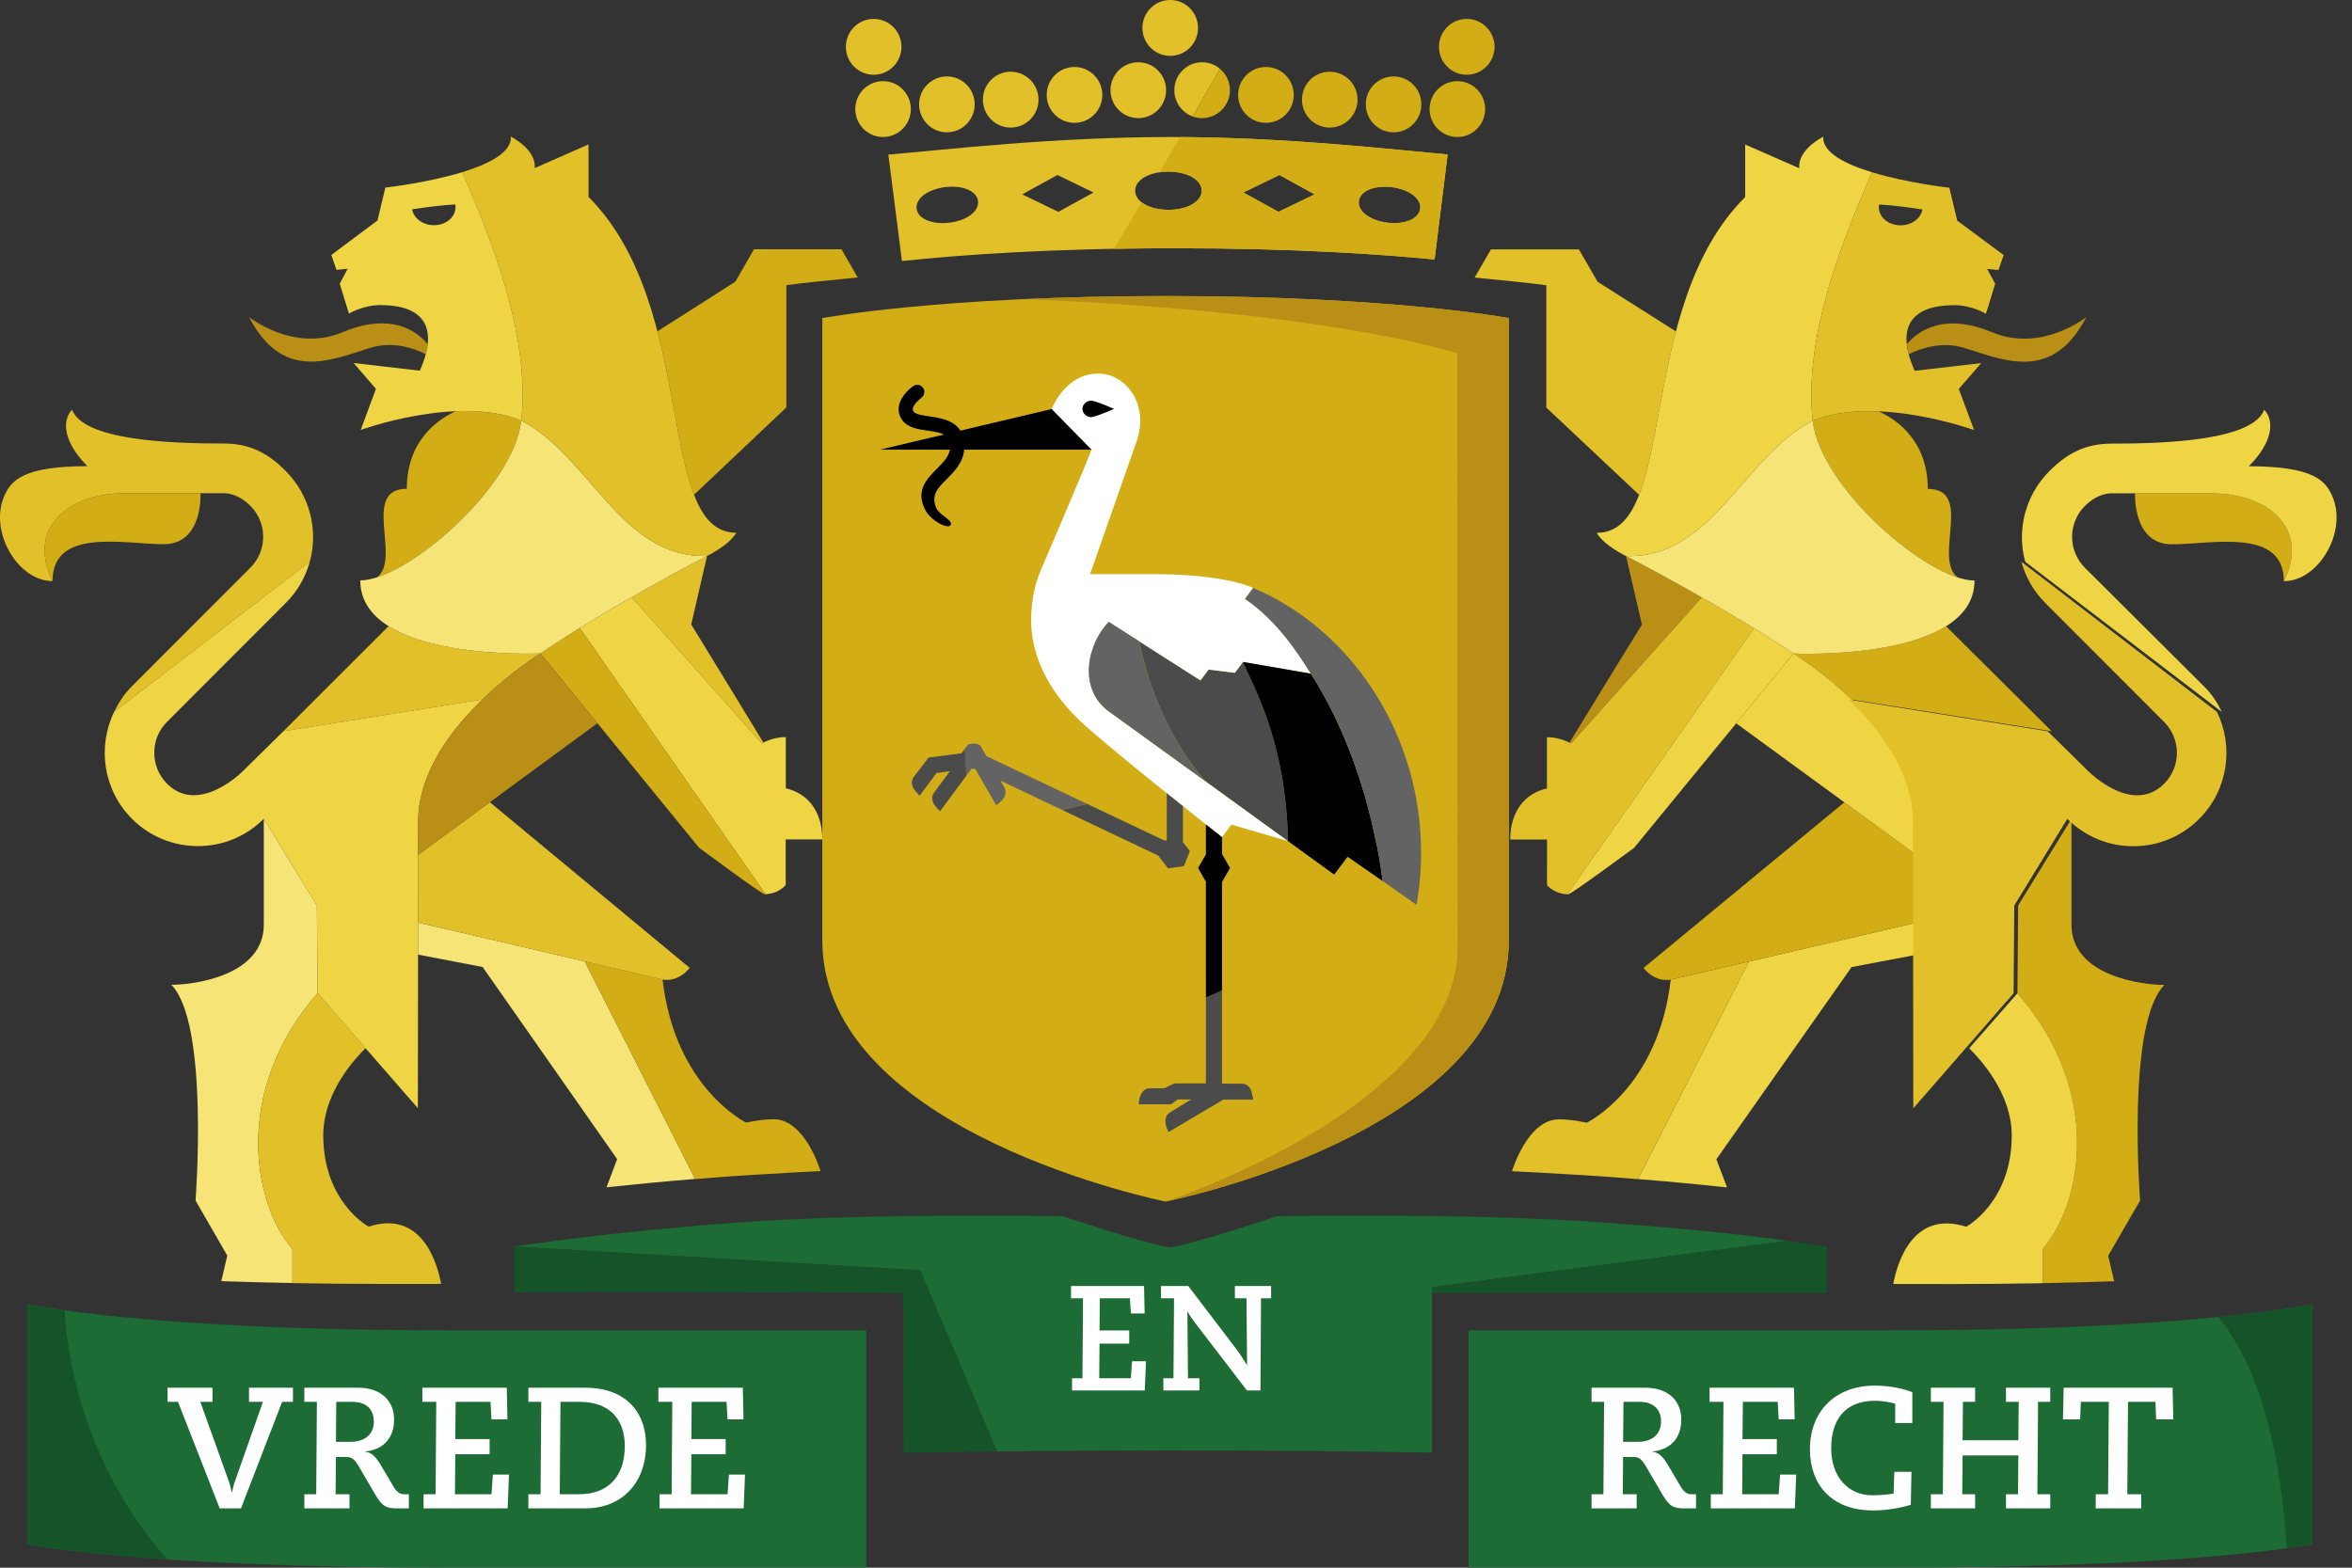<svg width="72" height="48" viewBox="0 0 72 48" fill="none" xmlns="http://www.w3.org/2000/svg">
<rect x="0" y="0" width="72" height="48" fill="#333333" stroke="none"/>
<path fill-rule="evenodd" clip-rule="evenodd" d="M57.903 40.732H44.956V48H57.903C67.319 48 70.79 47.28 70.79 47.28V39.928C70.79 39.928 67.286 40.732 57.903 40.732Z" fill="#1D6B35"/>
<path fill-rule="evenodd" clip-rule="evenodd" d="M28.167 38.893L30.521 44.44C32.266 44.42 34.038 44.41 35.834 44.41C38.559 44.41 41.231 44.433 43.833 44.477V39.408L54.694 37.995C54.694 37.995 53.185 37.732 49.082 37.43C44.98 37.129 39.087 37.239 39.087 37.239C39.087 37.239 36.723 38.037 35.812 38.197C34.9 38.037 32.536 37.239 32.536 37.239C32.536 37.239 26.688 37.129 22.585 37.43C18.488 37.731 15.759 38.165 15.743 38.167L28.167 38.893Z" fill="#1D6B35"/>
<path fill-rule="evenodd" clip-rule="evenodd" d="M27.641 39.592L27.661 44.48C28.605 44.464 29.559 44.45 30.521 44.44L28.167 38.893L15.743 38.167V39.567C24.131 39.546 27.641 39.592 27.641 39.592Z" fill="#155429"/>
<path fill-rule="evenodd" clip-rule="evenodd" d="M26.518 40.732H13.719C4.337 40.732 0.832 39.928 0.832 39.928V47.28C0.832 47.28 4.304 48 13.719 48H26.518V40.732Z" fill="#1D6B35"/>
<path fill-rule="evenodd" clip-rule="evenodd" d="M1.979 40.122C1.189 40.01 0.832 39.928 0.832 39.928V47.281C0.832 47.281 2.083 47.54 5.119 47.747C3.105 45.462 2.132 42.629 1.979 40.122Z" fill="#155429"/>
<path fill-rule="evenodd" clip-rule="evenodd" d="M5.129 42.489H6.505V42.922H6.132L7.009 45.366C7.046 45.466 7.067 45.582 7.093 45.688H7.104C7.13 45.582 7.151 45.466 7.188 45.366L8.049 42.922H7.623V42.489H8.968V42.922H8.637L7.377 46.184H6.725L5.449 42.922H5.129V42.489Z" fill="white"/>
<path fill-rule="evenodd" clip-rule="evenodd" d="M10.741 44.146C11.155 44.146 11.444 43.925 11.444 43.529C11.444 43.144 11.208 42.922 10.783 42.922H10.294L10.284 44.146H10.741ZM9.317 45.751H9.68L9.701 42.922H9.317V42.489H10.951C11.707 42.489 12.064 42.927 12.064 43.465C12.064 44.104 11.654 44.395 11.187 44.442V44.453C11.392 44.469 11.528 44.643 11.654 44.854L12.053 45.529C12.159 45.704 12.258 45.751 12.379 45.751H12.516V46.184H12.174C11.864 46.184 11.723 46.153 11.507 45.794L11.003 44.933C10.851 44.669 10.772 44.611 10.599 44.611H10.284L10.273 45.751H10.699V46.184H9.317V45.751Z" fill="white"/>
<path fill-rule="evenodd" clip-rule="evenodd" d="M12.966 45.751H13.334L13.355 42.922H12.93V42.489H15.514L15.534 43.46H15.046L15.014 42.922H13.948L13.938 44.062H14.988V44.527H13.938L13.927 45.751H15.046L15.088 45.149H15.582L15.54 46.184H12.966V45.751Z" fill="white"/>
<path fill-rule="evenodd" clip-rule="evenodd" d="M17.724 45.751C18.622 45.751 19.126 45.202 19.126 44.278C19.126 43.45 18.653 42.922 17.75 42.922H17.157L17.136 45.751H17.724ZM16.175 45.751H16.548L16.569 42.922H16.175V42.489H17.918C19.1 42.489 19.777 43.18 19.777 44.252C19.777 45.345 19.089 46.184 17.913 46.184H16.175V45.751Z" fill="white"/>
<path fill-rule="evenodd" clip-rule="evenodd" d="M20.192 45.751H20.56L20.581 42.922H20.155V42.489H22.739L22.76 43.46H22.272L22.24 42.922H21.174L21.164 44.062H22.214V44.527H21.164L21.153 45.751H22.272L22.314 45.149H22.807L22.765 46.184H20.192V45.751Z" fill="white"/>
<path fill-rule="evenodd" clip-rule="evenodd" d="M50.144 44.146C50.559 44.146 50.848 43.925 50.848 43.529C50.848 43.144 50.612 42.922 50.186 42.922H49.698L49.687 44.146H50.144ZM48.721 45.751H49.084L49.105 42.922H48.721V42.489H50.354C51.111 42.489 51.468 42.927 51.468 43.465C51.468 44.104 51.058 44.395 50.591 44.442V44.453C50.795 44.469 50.932 44.643 51.058 44.854L51.457 45.529C51.562 45.704 51.662 45.751 51.783 45.751H51.919V46.184H51.578C51.268 46.184 51.126 46.153 50.911 45.794L50.407 44.933C50.255 44.669 50.176 44.611 50.003 44.611H49.687L49.677 45.751H50.102V46.184H48.721V45.751Z" fill="white"/>
<path fill-rule="evenodd" clip-rule="evenodd" d="M52.371 45.751H52.738L52.759 42.922H52.334V42.489H54.918L54.939 43.46H54.45L54.419 42.922H53.353L53.342 44.062H54.393V44.527H53.342L53.332 45.751H54.45L54.492 45.149H54.986L54.944 46.184H52.371V45.751Z" fill="white"/>
<path fill-rule="evenodd" clip-rule="evenodd" d="M58.016 43.571V42.98C57.879 42.943 57.669 42.89 57.391 42.89C56.514 42.89 56.057 43.429 56.057 44.352C56.057 45.192 56.561 45.783 57.312 45.783C57.564 45.783 57.832 45.757 57.968 45.73L57.989 45.065H58.514L58.494 46.073C58.257 46.153 57.785 46.248 57.349 46.248C56.031 46.248 55.406 45.424 55.406 44.373C55.406 43.223 56.172 42.425 57.396 42.425C57.858 42.425 58.294 42.526 58.541 42.626V43.571H58.016Z" fill="white"/>
<path fill-rule="evenodd" clip-rule="evenodd" d="M61.408 45.751H61.776L61.786 44.563H60.08L60.069 45.751H60.463V46.184H59.108V45.751H59.475L59.496 42.922H59.108V42.489H60.463V42.922H60.09L60.08 44.099H61.786L61.797 42.922H61.408V42.489H62.763V42.922H62.39L62.369 45.751H62.763V46.184H61.408V45.751Z" fill="white"/>
<path fill-rule="evenodd" clip-rule="evenodd" d="M64.155 45.751H64.534L64.555 42.922H63.699L63.677 43.46H63.152L63.173 42.489H66.508L66.529 43.46H66.004L65.983 42.922H65.143L65.122 45.751H65.547V46.184H64.155V45.751Z" fill="white"/>
<path fill-rule="evenodd" clip-rule="evenodd" d="M28.322 5.939C28.482 5.833 28.699 5.759 28.934 5.729C29.004 5.721 29.074 5.716 29.144 5.716C29.588 5.716 29.908 5.894 29.94 6.157C29.978 6.468 29.602 6.752 29.067 6.818C28.996 6.826 28.926 6.831 28.857 6.831C28.413 6.831 28.092 6.653 28.06 6.389C28.04 6.225 28.133 6.066 28.322 5.939ZM32.37 5.358L33.475 5.893L32.399 6.487L31.294 5.951L32.37 5.358ZM35.769 5.255C36.349 5.255 36.787 5.506 36.787 5.84C36.787 6.173 36.349 6.424 35.769 6.424C35.188 6.424 34.75 6.173 34.75 5.84C34.75 5.506 35.188 5.255 35.769 5.255ZM39.167 5.358L40.243 5.951L39.138 6.487L38.062 5.894L39.167 5.358ZM41.597 6.158C41.629 5.894 41.949 5.716 42.393 5.716C42.462 5.716 42.533 5.721 42.603 5.729C42.838 5.759 43.055 5.833 43.215 5.939C43.403 6.066 43.497 6.225 43.476 6.389C43.444 6.653 43.125 6.831 42.681 6.831C42.612 6.831 42.541 6.826 42.47 6.818C41.934 6.752 41.559 6.468 41.597 6.158ZM35.997 7.601C39.509 7.601 42.156 7.773 43.916 7.945L44.316 4.73C42.594 4.577 39.356 4.195 35.836 4.195C32.283 4.195 28.947 4.582 27.194 4.734L27.611 7.993C29.355 7.807 32.159 7.601 35.997 7.601Z" fill="#E2C029"/>
<path fill-rule="evenodd" clip-rule="evenodd" d="M36.8 1.906C36.33 1.906 35.949 2.289 35.949 2.761C35.949 3.132 36.183 3.447 36.511 3.566L37.348 2.108C37.2 1.982 37.009 1.906 36.8 1.906ZM27.032 2.485C26.562 2.485 26.182 2.868 26.182 3.34C26.182 3.812 26.562 4.195 27.032 4.195C27.503 4.195 27.883 3.812 27.883 3.34C27.883 2.868 27.503 2.485 27.032 2.485ZM28.987 2.34C28.517 2.34 28.136 2.723 28.136 3.195C28.136 3.667 28.517 4.051 28.987 4.051C29.457 4.051 29.837 3.667 29.837 3.195C29.837 2.723 29.457 2.34 28.987 2.34ZM30.939 2.196C30.47 2.196 30.089 2.578 30.089 3.051C30.089 3.523 30.47 3.906 30.939 3.906C31.41 3.906 31.791 3.523 31.791 3.051C31.791 2.578 31.41 2.196 30.939 2.196ZM32.893 2.051C32.423 2.051 32.042 2.434 32.042 2.906C32.042 3.379 32.423 3.761 32.893 3.761C33.363 3.761 33.744 3.379 33.744 2.906C33.744 2.434 33.363 2.051 32.893 2.051ZM34.846 1.906C34.377 1.906 33.995 2.289 33.995 2.761C33.995 3.234 34.377 3.617 34.846 3.617C35.316 3.617 35.697 3.234 35.697 2.761C35.697 2.289 35.316 1.906 34.846 1.906ZM27.596 1.434C27.596 0.962 27.215 0.579 26.745 0.579C26.275 0.579 25.894 0.962 25.894 1.434C25.894 1.906 26.275 2.289 26.745 2.289C27.215 2.289 27.596 1.906 27.596 1.434ZM36.674 0.855C36.674 0.383 36.293 0 35.823 0C35.353 0 34.972 0.383 34.972 0.855C34.972 1.328 35.353 1.711 35.823 1.711C36.293 1.711 36.674 1.328 36.674 0.855Z" fill="#E2C029"/>
<path fill-rule="evenodd" clip-rule="evenodd" d="M37.348 2.108L36.511 3.566C36.601 3.599 36.699 3.617 36.8 3.617C37.27 3.617 37.651 3.234 37.651 2.761C37.651 2.499 37.533 2.265 37.348 2.108ZM38.753 2.051C38.283 2.051 37.902 2.434 37.902 2.906C37.902 3.379 38.283 3.761 38.753 3.761C39.224 3.761 39.604 3.379 39.604 2.906C39.604 2.434 39.224 2.051 38.753 2.051ZM40.706 2.196C40.236 2.196 39.856 2.578 39.856 3.051C39.856 3.523 40.236 3.906 40.706 3.906C41.177 3.906 41.557 3.523 41.557 3.051C41.557 2.578 41.177 2.196 40.706 2.196ZM42.66 2.34C42.19 2.34 41.81 2.723 41.81 3.195C41.81 3.667 42.19 4.051 42.66 4.051C43.13 4.051 43.511 3.667 43.511 3.195C43.511 2.723 43.13 2.34 42.66 2.34ZM44.614 2.485C44.144 2.485 43.763 2.868 43.763 3.34C43.763 3.812 44.144 4.195 44.614 4.195C45.084 4.195 45.464 3.812 45.464 3.34C45.464 2.868 45.084 2.485 44.614 2.485ZM44.901 0.579C44.431 0.579 44.05 0.962 44.05 1.434C44.05 1.906 44.431 2.289 44.901 2.289C45.371 2.289 45.752 1.906 45.752 1.434C45.752 0.962 45.371 0.579 44.901 0.579Z" fill="#D2AD15"/>
<path fill-rule="evenodd" clip-rule="evenodd" d="M39.167 5.358L40.243 5.951L39.138 6.486L38.062 5.894L39.167 5.358ZM41.596 6.158C41.629 5.894 41.949 5.717 42.393 5.717C42.462 5.717 42.533 5.721 42.603 5.729C42.838 5.759 43.055 5.833 43.214 5.939C43.403 6.066 43.496 6.225 43.476 6.389C43.444 6.653 43.125 6.831 42.681 6.831C42.612 6.831 42.541 6.826 42.47 6.818C41.934 6.752 41.559 6.468 41.596 6.158ZM35.768 6.424C35.424 6.424 35.13 6.336 34.947 6.195L34.106 7.618C34.707 7.607 35.337 7.601 35.997 7.601C39.509 7.601 42.155 7.773 43.916 7.945L44.315 4.73C42.642 4.581 39.534 4.216 36.128 4.196L35.49 5.276C35.578 5.262 35.671 5.255 35.768 5.255C36.349 5.255 36.787 5.506 36.787 5.84C36.787 6.173 36.349 6.424 35.768 6.424Z" fill="#D2AD15"/>
<path fill-rule="evenodd" clip-rule="evenodd" d="M43.833 39.408V39.592H55.924V38.167C55.924 38.167 55.481 38.097 54.694 37.995L43.833 39.408Z" fill="#155429"/>
<path fill-rule="evenodd" clip-rule="evenodd" d="M70.007 47.406C70.544 47.323 70.79 47.281 70.79 47.281V39.928C70.79 39.928 69.927 40.127 67.91 40.326C69.279 42.003 69.826 44.734 70.007 47.406Z" fill="#155429"/>
<path fill-rule="evenodd" clip-rule="evenodd" d="M32.818 42.199H33.136L33.154 39.751H32.786V39.376H35.022L35.04 40.217H34.618L34.59 39.751H33.668L33.659 40.737H34.568V41.139H33.659L33.65 42.199H34.618L34.654 41.679H35.081L35.045 42.574H32.818V42.199Z" fill="white"/>
<path fill-rule="evenodd" clip-rule="evenodd" d="M35.613 42.199H35.922L35.94 39.751H35.54V39.376H36.376L37.849 41.309C37.944 41.436 38.081 41.647 38.167 41.788H38.176L38.158 39.751H37.803V39.376H38.912V39.751H38.603L38.585 42.574H38.172L36.581 40.5C36.49 40.381 36.404 40.253 36.358 40.162L36.349 40.171L36.367 42.199H36.717V42.574H35.613V42.199Z" fill="white"/>
<path fill-rule="evenodd" clip-rule="evenodd" d="M58.823 33.228H58.824L58.823 33.224V33.228Z" fill="url(#paint0_linear_271_2331)"/>
<path fill-rule="evenodd" clip-rule="evenodd" d="M69.913 17.795C69.913 16.144 67.701 16.666 66.487 16.666C65.274 16.666 65.36 15.104 65.36 15.104H67.67C69.514 15.104 70.693 16.236 69.913 17.795Z" fill="#D2AD15"/>
<path fill-rule="evenodd" clip-rule="evenodd" d="M62.745 14.416C63.284 13.879 63.843 13.583 64.638 13.583C66.403 13.583 68.957 13.471 69.313 12.547C69.623 12.871 69.594 13.525 68.84 14.276C70.827 14.276 71.177 14.726 71.377 15.148C71.896 16.236 70.996 17.795 69.913 17.795C70.692 16.236 69.513 15.104 67.67 15.104H65.36H65.014H64.638C64.368 15.104 64.071 15.245 63.824 15.491C63.301 16.013 63.301 16.862 63.824 17.384L67.484 21.03C67.715 21.26 67.882 21.521 68.017 21.799L61.997 17.2C61.732 16.24 61.989 15.169 62.745 14.416Z" fill="#EFD544"/>
<path fill-rule="evenodd" clip-rule="evenodd" d="M58.431 10.846C58.402 10.736 58.383 10.633 58.373 10.536C58.904 9.915 59.79 9.67 60.987 10.174C62.494 10.807 63.867 9.71 63.867 9.71C62.831 11.689 61.392 11.047 60.144 10.656C59.463 10.443 58.823 10.653 58.431 10.846Z" fill="#B98F16"/>
<path fill-rule="evenodd" clip-rule="evenodd" d="M52.089 18.286C50.808 17.557 49.778 17.025 49.776 17.024L49.776 17.024L50.263 19.125C50.263 19.125 48.817 21.469 48.043 22.741C48.059 22.749 48.077 22.755 48.094 22.764C48.094 22.764 52.096 18.291 52.096 18.29V18.29C52.093 18.289 52.091 18.288 52.089 18.286Z" fill="#B98F16"/>
<path fill-rule="evenodd" clip-rule="evenodd" d="M59.014 14.969C59.014 13.431 57.972 12.8 57.506 12.595C56.815 12.566 56.103 12.631 55.492 12.879C55.691 14.698 58.313 17.129 59.888 17.666C59.901 17.669 59.913 17.673 59.925 17.677C59.173 17.099 60.424 14.969 59.014 14.969Z" fill="#D2AD15"/>
<path fill-rule="evenodd" clip-rule="evenodd" d="M53.688 19.23C53.15 18.899 52.604 18.579 52.096 18.29L52.096 18.29L48.094 22.764C47.872 22.646 47.623 22.572 47.355 22.572V24.14H47.357C46.682 24.288 46.231 24.846 46.231 25.705H47.358L47.357 27.104C47.506 27.269 47.741 27.374 47.979 27.381L53.694 19.234C53.691 19.233 53.686 19.232 53.688 19.23Z" fill="#E2C029"/>
<path fill-rule="evenodd" clip-rule="evenodd" d="M59.574 19.175C58.015 20.15 54.906 20.011 54.903 20.009C54.902 20.008 54.9 20.007 54.898 20.006C54.895 20.007 55.776 20.544 56.688 21.42L62.809 22.391C62.809 22.391 60.833 20.427 59.574 19.175Z" fill="#D2AD15"/>
<path fill-rule="evenodd" clip-rule="evenodd" d="M66.258 30.157C65.55 30.157 63.412 29.875 63.412 28.311V25.072L61.78 27.725L61.758 30.412C64.395 33.426 63.735 36.863 62.532 38.248V39.288C63.28 39.273 64.015 39.256 64.72 39.23L64.536 38.449L65.513 36.76C65.513 36.76 65.086 31.324 66.258 30.157Z" fill="#D2AD15"/>
<path fill-rule="evenodd" clip-rule="evenodd" d="M53.694 19.234L47.979 27.381C47.987 27.381 47.994 27.383 48.003 27.383C48.099 27.383 50.025 25.957 50.025 25.957L54.903 20.009C54.52 19.751 54.11 19.489 53.694 19.234Z" fill="#EFD544"/>
<path fill-rule="evenodd" clip-rule="evenodd" d="M55.492 12.879C53.379 13.967 52.411 17.112 49.776 17.024C49.78 17.026 52.771 18.571 54.903 20.009C54.907 20.012 60.444 20.259 60.444 17.775C59.039 17.775 55.717 14.935 55.492 12.879Z" fill="#F6E477"/>
<path fill-rule="evenodd" clip-rule="evenodd" d="M50.177 15.152C50.635 13.972 50.803 12.053 51.304 10.147L48.908 8.629L48.333 7.635H45.642L45.142 8.498C46.181 8.598 46.845 8.674 46.866 8.675L47.336 8.735V12.479L50.177 15.152Z" fill="#E2C029"/>
<path fill-rule="evenodd" clip-rule="evenodd" d="M53.424 6.032V4.425L55.083 5.152C55.068 5.067 55.033 4.617 55.814 4.184C55.78 4.669 56.488 5.025 57.307 5.274C56.458 7.24 55.203 10.248 55.492 12.879C53.38 13.967 52.412 17.112 49.776 17.024C49.776 17.024 49.103 16.706 48.878 16.315C51.377 16.315 50.023 9.421 53.424 6.032Z" fill="#EFD544"/>
<path fill-rule="evenodd" clip-rule="evenodd" d="M60.282 32.097C61.096 32.91 61.584 33.852 61.584 34.762C61.584 36.814 60.189 37.561 60.189 37.561C58.535 37.032 58.071 38.706 57.956 39.314C58.541 39.315 59.15 39.315 59.783 39.315C60.689 39.315 61.674 39.306 62.532 39.29V38.248C63.735 36.863 64.395 33.426 61.758 30.412L60.282 32.097Z" fill="#EFD544"/>
<path fill-rule="evenodd" clip-rule="evenodd" d="M58.667 29.233C58.667 28.9 58.667 28.339 58.666 28.019L58.666 28.02C58.666 28.096 58.666 28.173 58.666 28.251L53.539 29.44L50.144 36.101C51.162 36.183 52.077 36.272 52.869 36.357L52.542 35.495L56.681 29.611L58.667 29.233Z" fill="#EFD544"/>
<path fill-rule="evenodd" clip-rule="evenodd" d="M51.145 29.995C50.763 33.322 48.572 34.377 48.572 34.377C48.572 34.377 48.154 34.273 47.721 34.273C46.757 34.273 46.286 35.861 46.286 35.861C46.794 35.883 47.327 35.914 47.86 35.947C48.312 35.971 48.755 35.998 49.178 36.029C49.51 36.053 49.829 36.078 50.142 36.104L53.539 29.44L51.145 29.995Z" fill="#E2C029"/>
<path fill-rule="evenodd" clip-rule="evenodd" d="M58.664 26.176L56.459 24.566L50.312 29.637C50.312 29.637 50.631 30.081 51.145 29.995L58.666 28.251C58.665 27.459 58.664 26.73 58.664 26.176Z" fill="#D2AD15"/>
<path fill-rule="evenodd" clip-rule="evenodd" d="M54.903 20.009L53.149 22.147L58.664 26.176C58.663 25.54 58.663 25.136 58.663 25.136C58.663 24.789 58.604 24.449 58.501 24.121C58.181 23.061 57.425 22.128 56.688 21.42C55.805 20.572 54.953 20.043 54.903 20.009H54.903Z" fill="#EFD544"/>
<path fill-rule="evenodd" clip-rule="evenodd" d="M58.206 6.898C57.835 6.911 57.526 6.671 57.516 6.363C57.515 6.329 57.519 6.295 57.525 6.261C57.982 6.29 58.455 6.351 58.85 6.414C58.804 6.677 58.538 6.887 58.206 6.898ZM61.336 7.809L59.915 6.755L59.674 5.748C59.674 5.748 58.393 5.606 57.306 5.274C56.458 7.24 55.203 10.248 55.492 12.879C57.446 12.086 60.432 13.168 60.432 13.168L59.963 11.909L60.649 11.118C60.649 11.118 58.614 11.354 58.613 11.353C58.012 10.007 58.515 9.344 59.824 9.344C60.37 9.344 60.794 9.608 60.794 9.608L61.077 8.689L60.832 8.234L61.178 8.266L61.336 7.809Z" fill="#E2C029"/>
<path fill-rule="evenodd" clip-rule="evenodd" d="M12.944 33.223H12.945V33.22L12.944 33.223Z" fill="url(#paint1_linear_271_2331)"/>
<path fill-rule="evenodd" clip-rule="evenodd" d="M1.608 17.792C1.608 16.141 3.809 16.662 5.016 16.662C6.224 16.662 6.138 15.101 6.138 15.101H3.84C2.005 15.101 0.832 16.233 1.608 17.792Z" fill="#D2AD15"/>
<path fill-rule="evenodd" clip-rule="evenodd" d="M8.74 14.413C8.204 13.876 7.647 13.58 6.856 13.58C5.1 13.58 2.559 13.468 2.205 12.544C1.896 12.868 1.925 13.521 2.676 14.273C0.698 14.273 0.35 14.723 0.15 15.144C-0.366 16.233 0.529 17.792 1.608 17.792C0.832 16.233 2.005 15.101 3.839 15.101H6.138H6.482H6.856C7.125 15.101 7.421 15.242 7.666 15.488C8.187 16.01 8.187 16.859 7.666 17.38L4.025 21.026C3.795 21.257 3.629 21.518 3.494 21.796L9.484 17.196C9.748 16.237 9.492 15.166 8.74 14.413Z" fill="#E2C029"/>
<path fill-rule="evenodd" clip-rule="evenodd" d="M13.033 10.842C13.062 10.733 13.08 10.63 13.091 10.532C12.562 9.911 11.68 9.667 10.489 10.171C8.989 10.804 7.623 9.707 7.623 9.707C8.654 11.685 10.086 11.043 11.328 10.653C12.006 10.44 12.642 10.649 13.033 10.842Z" fill="#B98F16"/>
<path fill-rule="evenodd" clip-rule="evenodd" d="M19.344 18.283C20.618 17.553 21.643 17.022 21.645 17.021L21.645 17.021L21.16 19.121C21.16 19.121 22.599 21.465 23.37 22.737C23.353 22.746 23.336 22.752 23.319 22.761L19.337 18.287V18.287C19.339 18.286 19.342 18.284 19.344 18.283Z" fill="#E2C029"/>
<path fill-rule="evenodd" clip-rule="evenodd" d="M13.953 12.591C13.49 12.797 12.453 13.428 12.453 14.966C11.049 14.966 12.294 17.096 11.546 17.674C11.559 17.67 11.57 17.666 11.583 17.662C13.15 17.125 15.759 14.695 15.957 12.876C15.349 12.628 14.641 12.563 13.953 12.591Z" fill="#D2AD15"/>
<path fill-rule="evenodd" clip-rule="evenodd" d="M17.753 19.226C18.288 18.896 18.832 18.576 19.337 18.287L19.337 18.287L23.319 22.761C23.54 22.643 23.787 22.569 24.055 22.569V24.137H24.052C24.724 24.285 25.173 24.842 25.173 25.702H24.052L24.052 27.1C23.904 27.266 23.671 27.371 23.433 27.378L17.747 19.23C17.749 19.229 17.755 19.228 17.753 19.226Z" fill="#EFD544"/>
<path fill-rule="evenodd" clip-rule="evenodd" d="M11.896 19.172C13.447 20.147 16.54 20.008 16.543 20.006C16.545 20.005 16.547 20.003 16.548 20.003C16.552 20.004 15.675 20.541 14.768 21.416L8.677 22.387C8.677 22.387 10.643 20.423 11.896 19.172Z" fill="#E2C029"/>
<path fill-rule="evenodd" clip-rule="evenodd" d="M5.244 30.153C5.948 30.153 8.076 29.872 8.076 28.308V25.069L9.701 27.722L9.722 30.409C7.098 33.423 7.755 36.86 8.952 38.244V39.284C8.208 39.27 7.476 39.253 6.775 39.227L6.958 38.445L5.986 36.757C5.986 36.757 6.41 31.321 5.244 30.153Z" fill="#F6E477"/>
<path fill-rule="evenodd" clip-rule="evenodd" d="M8.952 39.287C9.806 39.302 10.786 39.312 11.687 39.312C12.318 39.312 12.923 39.312 13.505 39.311C13.391 38.703 12.93 37.029 11.284 37.557C11.284 37.557 9.896 36.811 9.896 34.759C9.896 33.846 10.376 32.908 11.19 32.093L9.722 30.409C7.098 33.423 7.755 36.86 8.952 38.244V39.287Z" fill="#E2C029"/>
<path fill-rule="evenodd" clip-rule="evenodd" d="M17.747 19.23L23.433 27.378C23.425 27.378 23.418 27.379 23.409 27.379C23.314 27.379 21.398 25.954 21.398 25.954L16.544 20.006C16.924 19.747 17.333 19.486 17.747 19.23Z" fill="#D2AD15"/>
<path fill-rule="evenodd" clip-rule="evenodd" d="M11.029 17.771C11.029 20.256 16.539 20.009 16.543 20.006C18.664 18.567 21.641 17.022 21.645 17.021C19.022 17.109 18.059 13.964 15.957 12.876C15.733 14.932 12.428 17.771 11.029 17.771Z" fill="#F6E477"/>
<path fill-rule="evenodd" clip-rule="evenodd" d="M21.246 15.149C20.791 13.969 20.624 12.049 20.125 10.144L22.509 8.626L23.081 7.632H25.759L26.257 8.495C25.223 8.595 24.561 8.67 24.541 8.672L24.073 8.731V12.475L21.246 15.149Z" fill="#D2AD15"/>
<path fill-rule="evenodd" clip-rule="evenodd" d="M18.016 6.029V4.421L16.365 5.149C16.38 5.064 16.415 4.613 15.637 4.181C15.671 4.666 14.966 5.022 14.152 5.271C14.996 7.236 16.245 10.245 15.958 12.876C18.059 13.964 19.023 17.109 21.645 17.021C21.645 17.021 22.315 16.702 22.539 16.312C20.052 16.312 21.4 9.417 18.016 6.029Z" fill="#E2C029"/>
<path fill-rule="evenodd" clip-rule="evenodd" d="M4.039 25.069C4.578 25.609 5.295 25.906 6.058 25.906C6.82 25.906 7.537 25.609 8.076 25.069L9.701 27.722L9.722 30.409L12.792 33.932C12.794 32.951 12.803 25.132 12.803 25.132C12.803 24.785 12.861 24.446 12.963 24.117C13.282 23.058 14.034 22.125 14.768 21.416L8.677 22.387L7.429 23.616C7.429 23.616 6.087 24.971 5.113 23.994C4.592 23.472 4.592 22.623 5.113 22.102L8.754 18.456C9.116 18.094 9.357 17.658 9.484 17.196L3.494 21.796C2.977 22.862 3.156 24.185 4.039 25.069ZM14.768 21.416C14.768 21.416 14.768 21.416 14.768 21.416C14.768 21.416 14.768 21.416 14.768 21.416Z" fill="#EFD544"/>
<path fill-rule="evenodd" clip-rule="evenodd" d="M12.798 29.229C12.798 28.897 12.799 28.336 12.799 28.016L12.799 28.016C12.799 28.093 12.799 28.17 12.799 28.248L17.901 29.437L21.279 36.097C20.266 36.18 19.356 36.268 18.567 36.353L18.892 35.491L14.774 29.608L12.798 29.229Z" fill="#F6E477"/>
<path fill-rule="evenodd" clip-rule="evenodd" d="M20.283 29.992C20.663 33.319 22.843 34.373 22.843 34.373C22.843 34.373 23.259 34.27 23.69 34.27C24.649 34.27 25.118 35.857 25.118 35.857C24.612 35.88 24.082 35.91 23.551 35.944C23.101 35.968 22.661 35.995 22.24 36.025C21.91 36.05 21.592 36.075 21.281 36.101L17.901 29.437L20.283 29.992Z" fill="#D2AD15"/>
<path fill-rule="evenodd" clip-rule="evenodd" d="M12.801 26.173L14.995 24.562L21.112 29.634C21.112 29.634 20.794 30.078 20.283 29.992L12.799 28.248C12.8 27.456 12.8 26.727 12.801 26.173Z" fill="#E2C029"/>
<path fill-rule="evenodd" clip-rule="evenodd" d="M16.544 20.006L18.289 22.144L12.801 26.173C12.802 25.537 12.802 25.132 12.802 25.132C12.802 24.785 12.861 24.446 12.963 24.117C13.282 23.058 14.034 22.125 14.768 21.416C15.646 20.569 16.494 20.04 16.543 20.006H16.544Z" fill="#B98F16"/>
<path fill-rule="evenodd" clip-rule="evenodd" d="M13.256 6.895C12.927 6.883 12.662 6.674 12.616 6.41C13.009 6.348 13.48 6.286 13.935 6.258C13.941 6.291 13.945 6.325 13.944 6.36C13.934 6.668 13.626 6.907 13.256 6.895ZM14.152 5.271C13.071 5.602 11.796 5.744 11.796 5.744L11.556 6.751L10.143 7.806L10.3 8.262L10.644 8.23L10.4 8.686L10.682 9.604C10.682 9.604 11.104 9.341 11.647 9.341C12.949 9.341 13.45 10.004 12.852 11.35C12.851 11.351 10.826 11.115 10.826 11.115L11.508 11.906L11.042 13.164C11.042 13.164 14.014 12.082 15.957 12.876C16.245 10.245 14.996 7.236 14.152 5.271Z" fill="#EFD544"/>
<path fill-rule="evenodd" clip-rule="evenodd" d="M46.189 28.794C46.189 34.697 35.68 36.789 35.68 36.789C35.68 36.789 25.173 34.697 25.173 28.794V9.74C25.173 9.74 28.729 9.064 35.68 9.064C42.633 9.064 46.189 9.74 46.189 9.74V28.794Z" fill="#D2AD15"/>
<path fill-rule="evenodd" clip-rule="evenodd" d="M35.68 36.789C35.68 36.789 46.189 34.698 46.189 28.794V9.74C46.189 9.74 42.633 9.065 35.68 9.065C34.043 9.065 32.594 9.102 31.335 9.159C40.822 9.539 44.614 10.823 44.614 10.823C44.614 10.823 44.622 24.114 44.622 28.984C44.622 33.855 35.68 36.789 35.68 36.789Z" fill="#B98F16"/>
<path fill-rule="evenodd" clip-rule="evenodd" d="M37.803 20.601L36.998 20.5L36.749 20.833L34.871 19.634C35.059 20.58 35.575 22.384 36.897 23.918C37.778 24.556 38.698 25.224 39.429 25.754C39.371 22.657 38.324 20.951 38.051 20.268L37.803 20.601Z" fill="#4B4B4B"/>
<path fill-rule="evenodd" clip-rule="evenodd" d="M33.957 21.792C32.972 21.089 33.294 19.697 33.942 19.042L36.749 20.833L36.998 20.5L37.802 20.601L38.051 20.268L40.127 20.626C39.739 20.005 39.094 19.005 38.113 18.336L38.362 18.003C37.861 17.767 36.715 17.579 35.39 17.579H33.37L34.797 13.504C35.177 12.407 34.501 11.529 33.765 11.448C32.652 11.325 32.192 12.524 32.192 12.524L33.412 13.768C33.44 13.774 31.839 17.512 31.839 17.512C31.676 17.904 31.569 18.411 31.565 18.959C31.558 20.006 32.036 21.075 33.01 22.022C33.835 22.825 37.409 25.632 37.409 25.632L37.697 25.249L39.428 25.754C39.428 25.754 34.232 21.988 33.957 21.792Z" fill="white"/>
<path fill-rule="evenodd" clip-rule="evenodd" d="M34.87 19.634L33.942 19.041C33.294 19.697 32.972 21.089 33.957 21.792C34.256 22.006 35.527 22.926 36.897 23.918C35.575 22.384 35.059 20.58 34.87 19.634Z" fill="#636363"/>
<path fill-rule="evenodd" clip-rule="evenodd" d="M40.127 20.626L38.051 20.268C38.324 20.951 39.371 22.657 39.429 25.754C40.257 26.355 40.842 26.779 40.842 26.779L41.252 26.232L42.325 26.977C42.267 26.483 42.183 26.019 42.082 25.579C41.616 23.393 40.846 21.747 40.127 20.626Z" fill="black"/>
<path fill-rule="evenodd" clip-rule="evenodd" d="M38.308 33.406C38.262 33.291 38.176 33.18 38.012 33.18H37.409V30.322L36.915 30.547V33.171H35.999C35.892 33.171 35.687 33.322 35.617 33.322H35.207C35.042 33.322 34.956 33.433 34.911 33.549L34.881 33.639L34.864 33.753C34.86 33.789 34.86 33.813 34.86 33.813H35.848L36.051 33.663H36.463C36.203 33.822 35.925 33.994 35.82 34.058C35.679 34.144 35.662 34.284 35.682 34.407L35.704 34.503L35.747 34.606C35.763 34.639 35.774 34.66 35.774 34.66L37.448 33.67H38.359C38.359 33.67 38.358 33.646 38.355 33.61L38.326 33.492L38.308 33.406Z" fill="#4B4B4B"/>
<path fill-rule="evenodd" clip-rule="evenodd" d="M29.628 22.804L29.535 22.928L29.59 23.74L29.745 23.531L29.856 23.544L30.495 24.654C30.495 24.654 30.503 24.649 30.517 24.641L30.596 24.576L30.665 24.514C30.758 24.414 30.835 24.268 30.742 24.105C30.717 24.062 30.676 23.99 30.626 23.902L32.514 24.799L33.286 24.617L30.192 23.149C30.123 23.032 30.029 22.853 30.029 22.853C29.974 22.767 29.769 22.735 29.628 22.804Z" fill="#636363"/>
<path fill-rule="evenodd" clip-rule="evenodd" d="M33.412 13.768L32.192 12.524L26.936 13.768H33.412Z" fill="black"/>
<path fill-rule="evenodd" clip-rule="evenodd" d="M29.434 23.064L28.429 23.193C28.429 23.193 28.128 23.578 27.975 23.785C27.877 23.918 27.912 24.053 27.977 24.16L28.038 24.239L28.11 24.32C28.136 24.345 28.155 24.36 28.155 24.36L28.667 23.67L29.081 23.611C28.883 23.878 28.672 24.162 28.598 24.262C28.5 24.395 28.535 24.531 28.601 24.637L28.666 24.722L28.733 24.797C28.759 24.822 28.778 24.837 28.778 24.837L29.59 23.74L29.535 22.928L29.434 23.064Z" fill="#4B4B4B"/>
<path fill-rule="evenodd" clip-rule="evenodd" d="M36.212 24.683C36.055 24.558 35.889 24.425 35.718 24.288V25.727L35.645 25.735L33.286 24.617L32.514 24.799L35.456 26.198L35.758 26.588L36.242 26.518L36.425 26.059L36.212 25.785V24.683Z" fill="#4B4B4B"/>
<path fill-rule="evenodd" clip-rule="evenodd" d="M34.102 12.519C34.102 12.519 33.539 12.771 33.402 12.771C33.265 12.771 33.136 12.658 33.136 12.519C33.136 12.38 33.265 12.267 33.402 12.267C33.539 12.267 34.102 12.519 34.102 12.519Z" fill="black"/>
<path fill-rule="evenodd" clip-rule="evenodd" d="M28.342 15.643C27.989 15.018 28.402 14.635 28.692 14.342C28.902 14.128 29.084 13.945 29.087 13.675C29.093 13.322 28.892 13.257 28.398 13.185C28.105 13.143 27.802 13.099 27.629 12.876C27.532 12.748 27.492 12.6 27.515 12.447C27.566 12.105 27.916 11.849 27.956 11.821C28.055 11.752 28.189 11.777 28.258 11.876C28.326 11.975 28.302 12.112 28.204 12.181C28.126 12.237 27.962 12.39 27.943 12.513C27.94 12.537 27.941 12.566 27.972 12.606C28.036 12.69 28.261 12.722 28.46 12.751C28.887 12.813 29.532 12.907 29.521 13.682C29.515 14.129 29.241 14.407 28.999 14.652C28.724 14.93 28.5 15.134 28.648 15.527C28.746 15.784 29.187 15.921 29.103 16.074C29.023 16.218 28.515 15.95 28.342 15.643Z" fill="black"/>
<path fill-rule="evenodd" clip-rule="evenodd" d="M37.409 25.632C37.409 25.632 37.217 25.482 36.915 25.242V26.149H36.921L36.676 26.577L36.915 26.997V30.547L37.409 30.322V27.005L37.654 26.577L37.409 26.149V25.632Z" fill="black"/>
<path fill-rule="evenodd" clip-rule="evenodd" d="M41.091 26.447L40.842 26.779L41.091 26.447Z" fill="#636363"/>
<path fill-rule="evenodd" clip-rule="evenodd" d="M41 19.83C40.247 19.05 39.355 18.422 38.362 18.003L38.113 18.336C39.094 19.005 39.739 20.005 40.127 20.626C40.846 21.747 41.616 23.393 42.082 25.579C42.183 26.019 42.267 26.483 42.325 26.976L43.363 27.705C43.892 24.7 42.887 21.785 41 19.83Z" fill="#636363"/>
<path fill-rule="evenodd" clip-rule="evenodd" d="M67.868 21.799L61.878 17.2C62.005 17.661 62.247 18.097 62.608 18.459L66.249 22.105C66.77 22.627 66.77 23.475 66.249 23.997C65.275 24.974 63.934 23.619 63.934 23.619L62.685 22.391L56.594 21.42C57.329 22.128 58.08 23.061 58.399 24.121C58.501 24.449 58.56 24.789 58.56 25.136C58.56 25.136 58.568 32.954 58.57 33.935L61.641 30.412L61.662 27.725L63.286 25.072C63.825 25.612 64.542 25.91 65.305 25.91C66.068 25.91 66.785 25.612 67.323 25.072C68.207 24.188 68.386 22.866 67.868 21.799ZM56.594 21.42C56.594 21.419 56.594 21.419 56.594 21.419C56.594 21.419 56.594 21.419 56.594 21.42Z" fill="#E2C029"/>
<defs>
<linearGradient id="paint0_linear_271_2331" x1="58.825" y1="33.227" x2="58.824" y2="33.227" gradientUnits="userSpaceOnUse">
<stop stop-color="#B88E15"/>
<stop offset="1" stop-color="#D1AC14"/>
</linearGradient>
<linearGradient id="paint1_linear_271_2331" x1="12.944" y1="33.224" x2="12.945" y2="33.224" gradientUnits="userSpaceOnUse">
<stop stop-color="#B88E15"/>
<stop offset="1" stop-color="#D1AC14"/>
</linearGradient>
</defs>
</svg>
